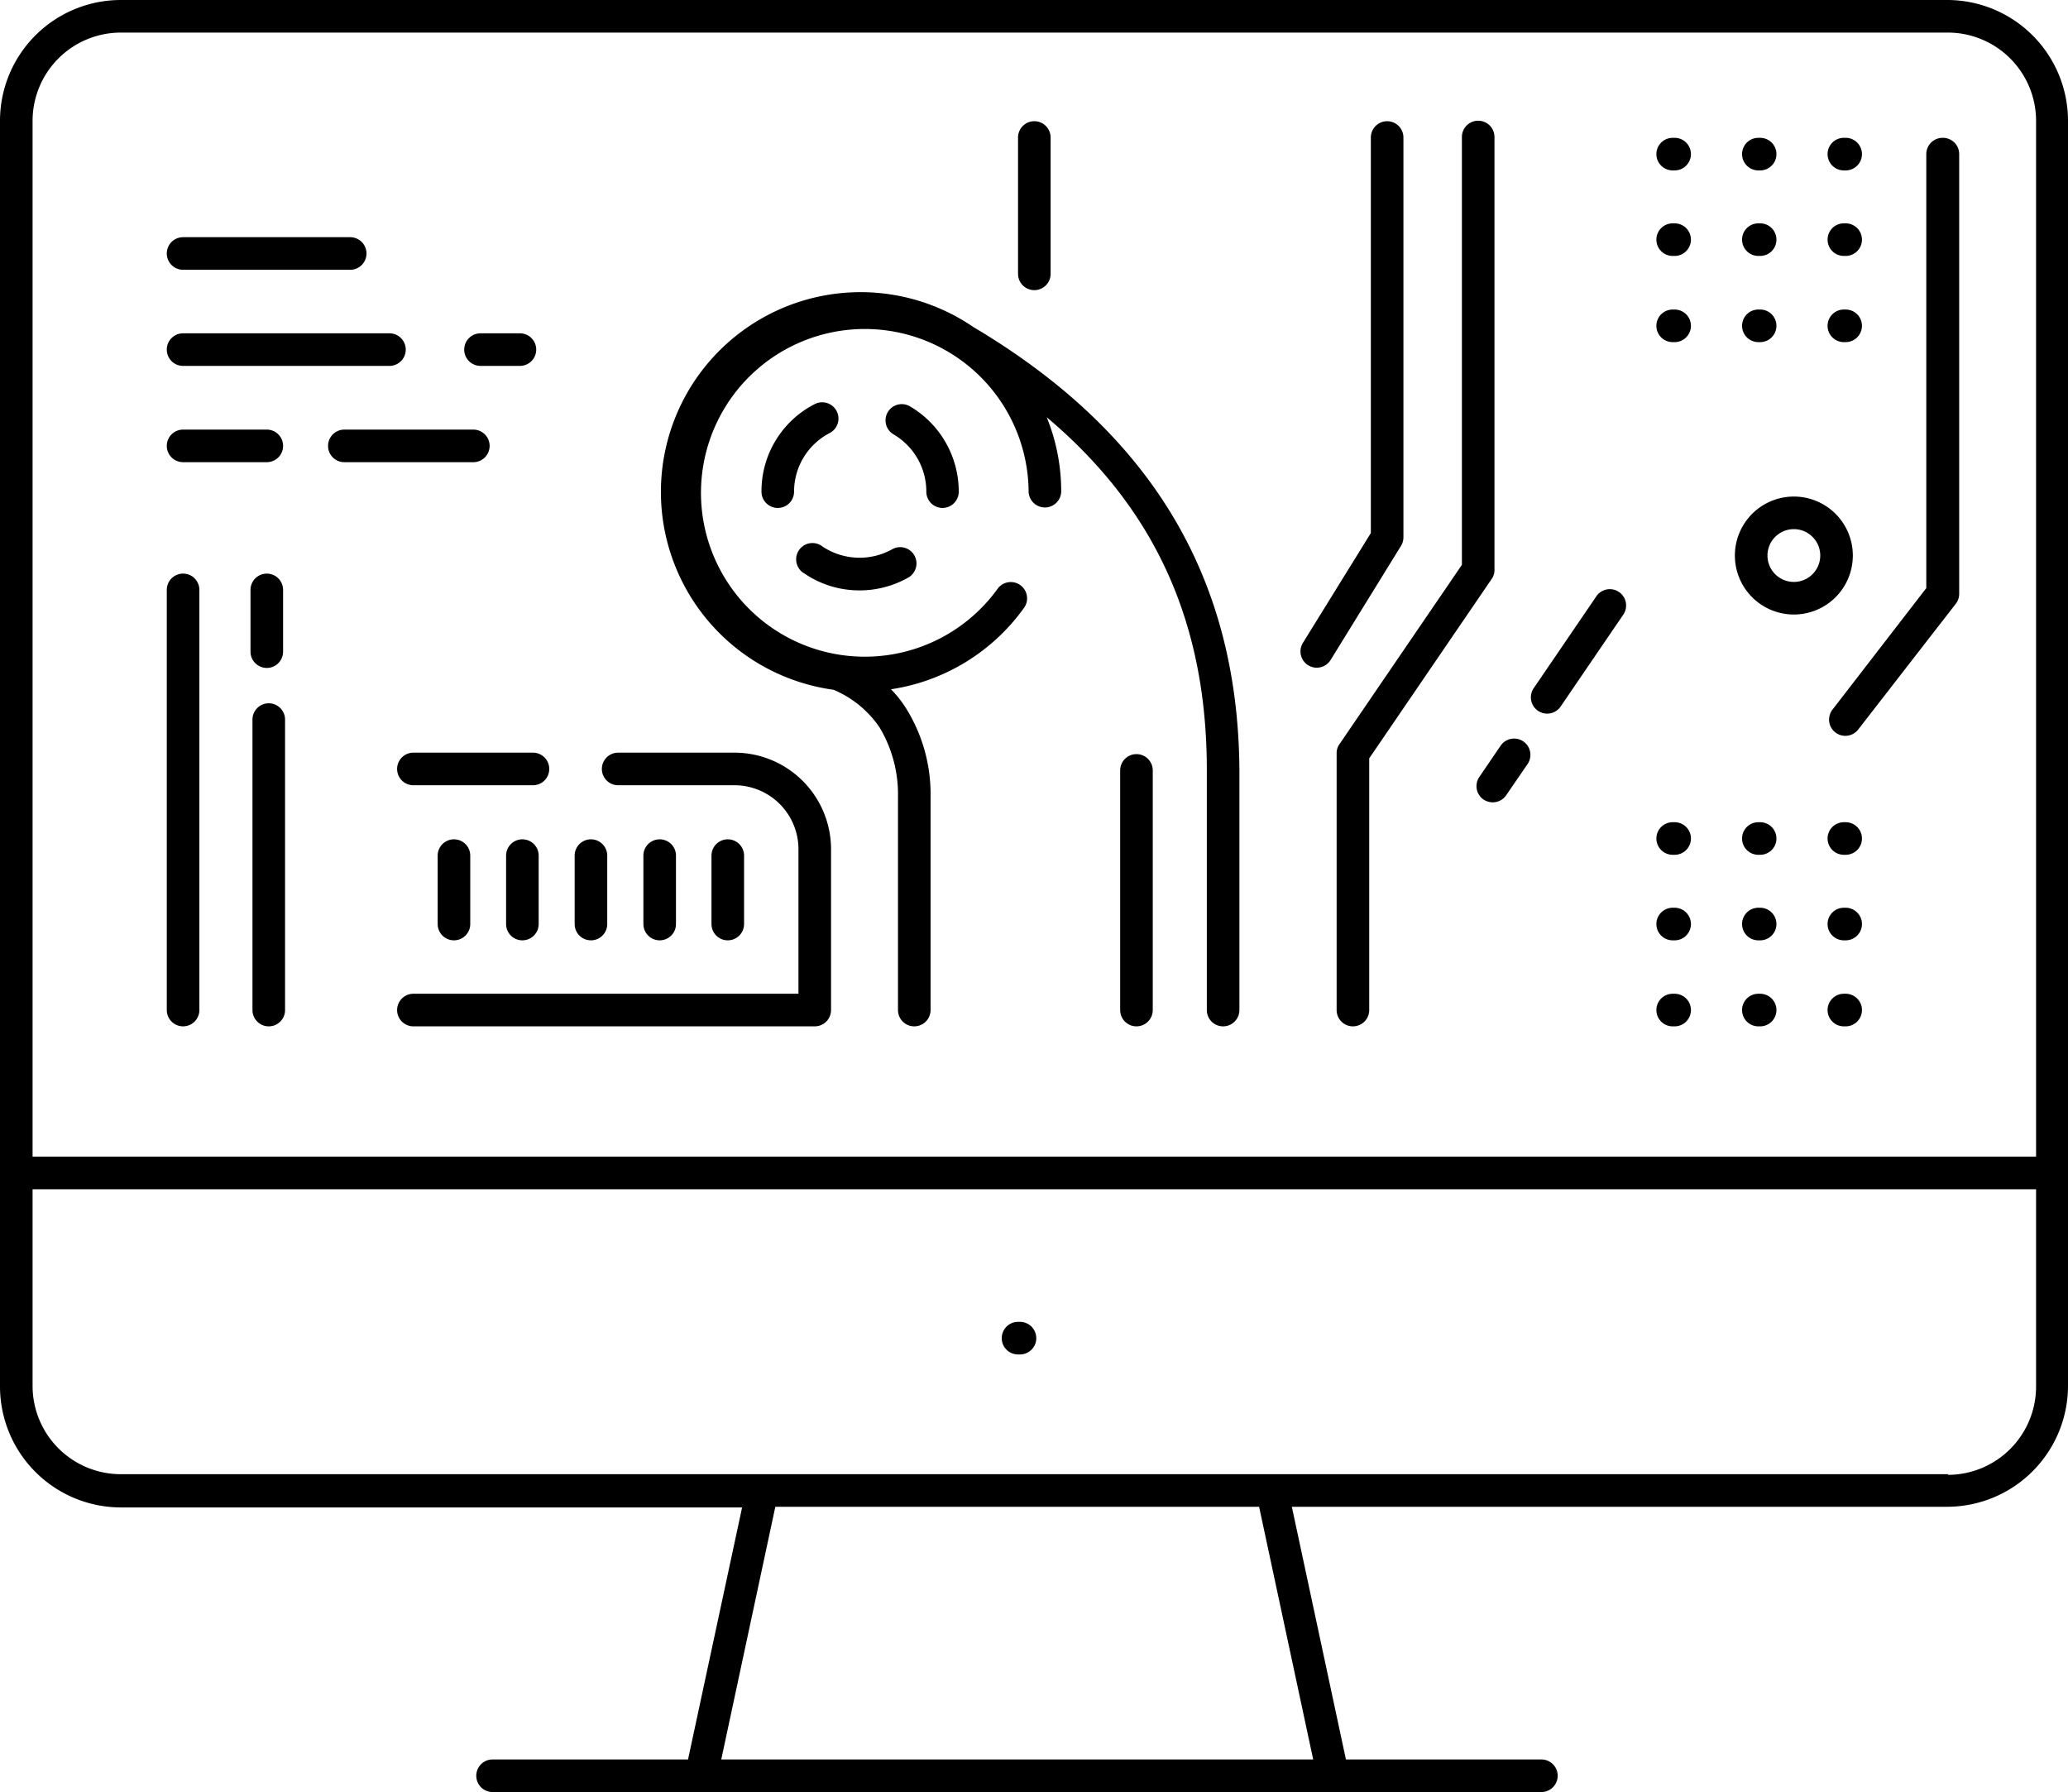 <svg xmlns="http://www.w3.org/2000/svg" width="200" height="173.283" viewBox="0 0 200 173.283"><title>Asset 1</title><g id="Layer_2" data-name="Layer 2"><g id="Layer_1-2" data-name="Layer 1"><path d="M91.147,49.118a1.575,1.575,0,0,0,1.575-1.575,9.562,9.562,0,0,0-4.726-8.255,1.57,1.57,0,1,0-1.569,2.72l.009.005a6.411,6.411,0,0,1,3.151,5.529A1.575,1.575,0,0,0,91.147,49.118Z"/><path d="M80.214,41.887a1.575,1.575,0,0,0-1.4-2.823q-.033.016-.065.034a9.452,9.452,0,0,0-5.104,8.444,1.575,1.575,0,0,0,3.151,0A6.38,6.38,0,0,1,80.214,41.887Z"/><path d="M83.176,57.089a9.546,9.546,0,0,0,4.726-1.276,1.575,1.575,0,0,0-1.575-2.725,6.474,6.474,0,0,1-6.774-.236,1.575,1.575,0,1,0-1.764,2.599,9.452,9.452,0,0,0,5.388,1.638Z"/><path d="M98.566,127.82h-.11a1.575,1.575,0,0,0,0,3.151h.189a1.575,1.575,0,0,0,0-3.151Z"/><path d="M178.324,33.081h.173a1.575,1.575,0,0,0,0-3.151h-.173a1.575,1.575,0,1,0,0,3.151Z"/><path d="M170.054,33.081h.173a1.575,1.575,0,0,0,0-3.151h-.173a1.575,1.575,0,1,0,0,3.151Z"/><path d="M161.957,29.931h-.189a1.575,1.575,0,1,0,0,3.151h.189a1.575,1.575,0,0,0,0-3.151Z"/><path d="M178.324,24.748h.173a1.575,1.575,0,0,0,0-3.151h-.173a1.575,1.575,0,1,0,0,3.151Z"/><path d="M170.054,24.748h.173a1.575,1.575,0,0,0,0-3.151h-.173a1.575,1.575,0,1,0,0,3.151Z"/><path d="M161.957,21.597h-.189a1.575,1.575,0,1,0,0,3.151h.189a1.575,1.575,0,0,0,0-3.151Z"/><path d="M178.324,16.478h.173a1.575,1.575,0,0,0,0-3.151h-.173a1.575,1.575,0,1,0,0,3.151Z"/><path d="M170.054,16.478h.173a1.575,1.575,0,0,0,0-3.151h-.173a1.575,1.575,0,1,0,0,3.151Z"/><path d="M161.957,13.327h-.189a1.575,1.575,0,1,0,0,3.151h.189a1.575,1.575,0,0,0,0-3.151Z"/><path d="M178.497,96.093h-.173a1.575,1.575,0,0,0,0,3.151h.173a1.575,1.575,0,1,0,0-3.151Z"/><path d="M170.227,96.093h-.173a1.575,1.575,0,1,0,0,3.151h.173a1.575,1.575,0,0,0,0-3.151Z"/><path d="M161.957,96.093h-.189a1.575,1.575,0,0,0,0,3.151h.189a1.575,1.575,0,1,0,0-3.151Z"/><path d="M178.497,87.776h-.173a1.575,1.575,0,0,0,0,3.151h.173a1.575,1.575,0,0,0,0-3.151Z"/><path d="M170.227,87.776h-.173a1.575,1.575,0,0,0,0,3.151h.173a1.575,1.575,0,0,0,0-3.151Z"/><path d="M161.957,87.776h-.189a1.575,1.575,0,0,0,0,3.151h.189a1.575,1.575,0,1,0,0-3.151Z"/><path d="M178.497,79.505h-.173a1.575,1.575,0,0,0,0,3.151h.173a1.575,1.575,0,0,0,0-3.151Z"/><path d="M170.227,79.505h-.173a1.575,1.575,0,0,0,0,3.151h.173a1.575,1.575,0,0,0,0-3.151Z"/><path d="M161.957,79.505h-.189a1.575,1.575,0,0,0,0,3.151h.189a1.575,1.575,0,0,0,0-3.151Z"/><path d="M109.909,72.921a1.575,1.575,0,0,0-1.575,1.575V97.669a1.575,1.575,0,0,0,3.151,0V74.496A1.575,1.575,0,0,0,109.909,72.921Z"/><path d="M100.032,28.056a1.575,1.575,0,0,0,1.575-1.575V13.296a1.575,1.575,0,0,0-3.151,0V26.481A1.575,1.575,0,0,0,100.032,28.056Z"/><path d="M25.992,68.006a1.575,1.575,0,0,0-1.575,1.575V97.669a1.575,1.575,0,0,0,3.151,0V69.581A1.575,1.575,0,0,0,25.992,68.006Z"/><path d="M17.706,55.466a1.575,1.575,0,0,0-1.575,1.575v40.627a1.575,1.575,0,0,0,3.151,0v-40.627A1.575,1.575,0,0,0,17.706,55.466Z"/><path d="M25.803,64.587a1.575,1.575,0,0,0,1.575-1.575V57.042a1.575,1.575,0,0,0-3.151,0V63.012A1.575,1.575,0,0,0,25.803,64.587Z"/><path d="M145.132,72.101,143.069,75.126a1.575,1.575,0,0,0,.41,2.19,1.701,1.701,0,0,0,.898.268,1.575,1.575,0,0,0,1.292-.693l2.064-3.009a1.575,1.575,0,0,0-2.599-1.78Z"/><path d="M188.374,0H11.689A11.689,11.689,0,0,0,0,11.61V134.074a11.704,11.704,0,0,0,11.689,11.689H71.771l-5.23,24.37H47.637a1.575,1.575,0,1,0,0,3.151H149.071a1.575,1.575,0,0,0,0-3.151H130.167l-5.23-24.433h63.374A11.704,11.704,0,0,0,200,134.011V11.61A11.689,11.689,0,0,0,188.374,0ZM127.001,170.132H69.754l5.23-24.433h46.786Zm61.437-27.583H11.689a8.538,8.538,0,0,1-8.538-8.475V114.997H196.912v19.077a8.538,8.538,0,0,1-8.538,8.538Zm8.475-30.703H3.151V11.61A8.538,8.538,0,0,1,11.689,3.151H188.374a8.538,8.538,0,0,1,8.538,8.522Z"/><path d="M17.706,26.087H33.869a1.575,1.575,0,0,0,0-3.151H17.706a1.575,1.575,0,1,0,0,3.151Z"/><path d="M17.706,44.691h8.097a1.575,1.575,0,1,0,0-3.151h-8.097a1.575,1.575,0,0,0,0,3.151Z"/><path d="M47.353,43.116a1.575,1.575,0,0,0-1.575-1.575H33.302a1.575,1.575,0,0,0,0,3.151H45.778A1.575,1.575,0,0,0,47.353,43.116Z"/><path d="M46.471,35.381h3.812a1.575,1.575,0,1,0,0-3.151H46.471a1.575,1.575,0,0,0,0,3.151Z"/><path d="M17.706,35.381h19.959a1.575,1.575,0,0,0,0-3.151h-19.959a1.575,1.575,0,0,0,0,3.151Z"/><path d="M154.379,57.672l-6.049,8.869a1.575,1.575,0,0,0,2.599,1.78l6.049-8.869a1.575,1.575,0,1,0-2.578-1.812l-.022.032Z"/><path d="M144.534,55.135V13.248a1.575,1.575,0,1,0-3.151,0V54.616l-11.831,17.328a1.481,1.481,0,0,0-.284.882V97.669a1.575,1.575,0,0,0,3.151,0V73.33l11.831-17.328A1.481,1.481,0,0,0,144.534,55.135Z"/><path d="M71.046,72.779H59.783a1.575,1.575,0,0,0,0,3.151H71.046a6.191,6.191,0,0,1,6.175,6.175V96.093H39.981a1.575,1.575,0,1,0,0,3.151H78.796a1.575,1.575,0,0,0,1.575-1.575V82.105A9.342,9.342,0,0,0,71.046,72.779Z"/><path d="M39.981,72.779a1.575,1.575,0,0,0,0,3.151H51.544a1.575,1.575,0,1,0,0-3.151Z"/><path d="M179.19,53.718a5.703,5.703,0,1,0-5.703,5.703A5.703,5.703,0,0,0,179.19,53.718Zm-5.703,2.552a2.552,2.552,0,1,1,2.552-2.552,2.552,2.552,0,0,1-2.552,2.552Z"/><path d="M42.328,82.735V89.351a1.575,1.575,0,1,0,3.151,0V82.735a1.575,1.575,0,0,0-3.151,0Z"/><path d="M48.945,82.735V89.351a1.575,1.575,0,0,0,3.151,0V82.735a1.575,1.575,0,0,0-3.151,0Z"/><path d="M57.152,90.926a1.575,1.575,0,0,0,1.575-1.575V82.735a1.575,1.575,0,0,0-3.151,0V89.351A1.575,1.575,0,0,0,57.152,90.926Z"/><path d="M65.375,89.351V82.735a1.575,1.575,0,0,0-3.151,0V89.351a1.575,1.575,0,0,0,3.151,0Z"/><path d="M71.96,89.351V82.735a1.575,1.575,0,0,0-3.151,0V89.351a1.575,1.575,0,1,0,3.151,0Z"/><path d="M187.87,13.327a1.575,1.575,0,0,0-1.575,1.575v41.966L177.221,68.62a1.572,1.572,0,1,0,2.489,1.922l9.452-12.177a1.575,1.575,0,0,0,.315-.961V14.871a1.575,1.575,0,0,0-1.606-1.544Z"/><path d="M135.728,51.985V13.296a1.575,1.575,0,1,0-3.151,0V51.544l-6.569,10.618a1.575,1.575,0,0,0,.511,2.168l.009.005a1.575,1.575,0,0,0,2.158-.52l6.805-11.027a1.575,1.575,0,0,0,.236-.803Z"/><path d="M94.124,31.616A19.313,19.313,0,1,0,80.608,66.698a10.066,10.066,0,0,1,4.474,3.67,12.602,12.602,0,0,1,1.764,6.679V97.669a1.575,1.575,0,0,0,3.151,0V77.032a15.658,15.658,0,0,0-2.253-8.349,10.775,10.775,0,0,0-1.575-2.032,19.376,19.376,0,0,0,12.87-7.877,1.575,1.575,0,0,0-.367-2.197l-.011-.008a1.575,1.575,0,0,0-2.19.378,15.844,15.844,0,1,1,3.009-9.452,1.575,1.575,0,0,0,3.151,0,19.03,19.03,0,0,0-1.402-7.152c10.507,8.853,15.485,19.896,15.485,34.105V97.669a1.575,1.575,0,0,0,3.151,0V74.496c-.11-18.62-8.491-32.64-25.74-42.88Z"/></g></g></svg>